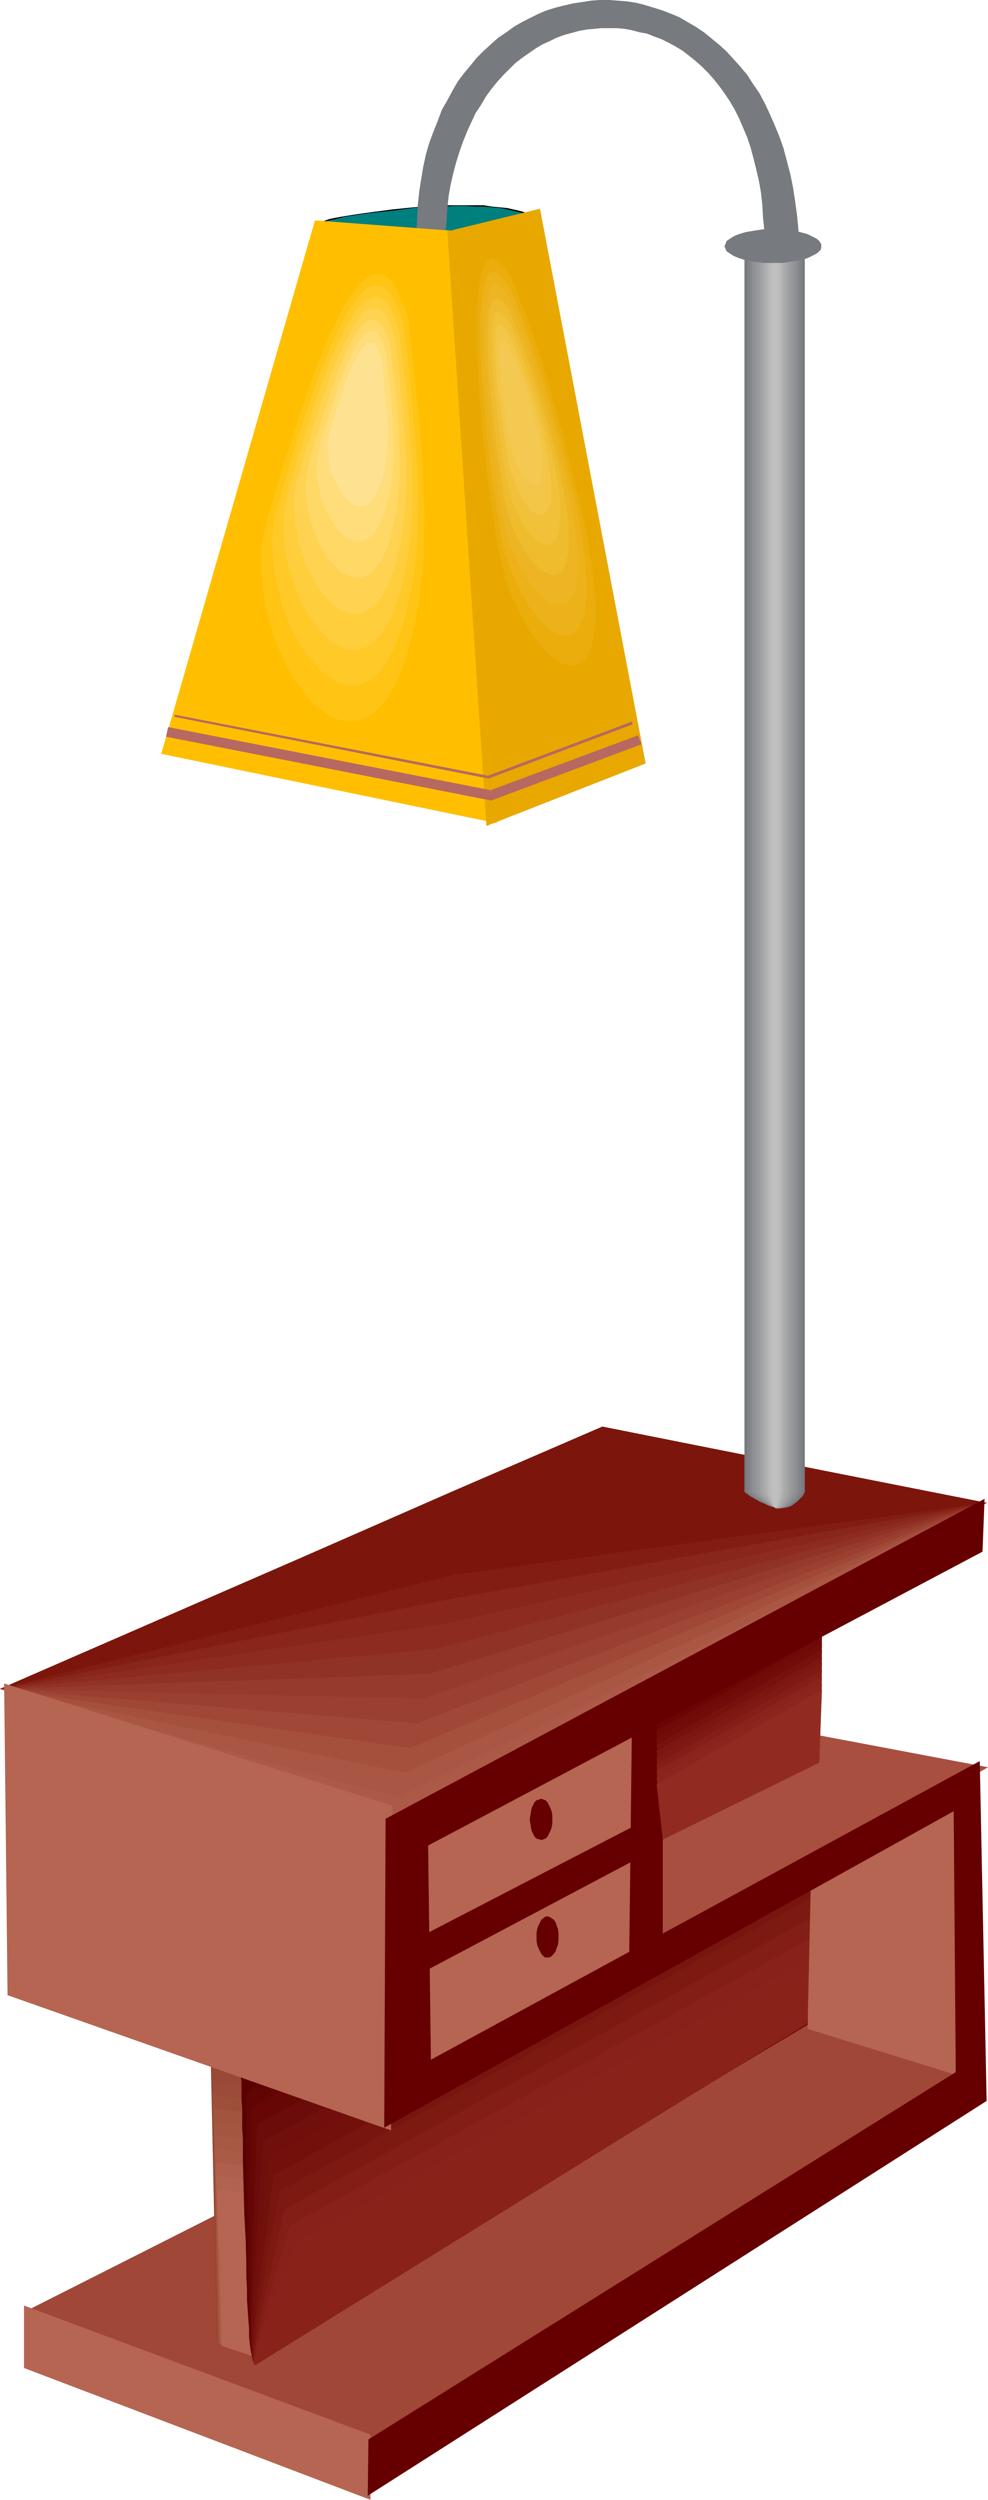 <?xml version="1.0" encoding="UTF-8" standalone="no"?>
<svg
   version="1.0"
   width="61.572mm"
   height="155.668mm"
   id="svg90"
   sodipodi:docname="Lamp 30.wmf"
   xmlns:inkscape="http://www.inkscape.org/namespaces/inkscape"
   xmlns:sodipodi="http://sodipodi.sourceforge.net/DTD/sodipodi-0.dtd"
   xmlns="http://www.w3.org/2000/svg"
   xmlns:svg="http://www.w3.org/2000/svg">
  <sodipodi:namedview
     id="namedview90"
     pagecolor="#ffffff"
     bordercolor="#000000"
     borderopacity="0.25"
     inkscape:showpageshadow="2"
     inkscape:pageopacity="0.0"
     inkscape:pagecheckerboard="0"
     inkscape:deskcolor="#d1d1d1"
     inkscape:document-units="mm" />
  <defs
     id="defs1">
    <pattern
       id="WMFhbasepattern"
       patternUnits="userSpaceOnUse"
       width="6"
       height="6"
       x="0"
       y="0" />
  </defs>
  <path
     style="fill:#007f7f;fill-opacity:1;fill-rule:evenodd;stroke:none"
     d="m 74.985,53.487 -0.323,-0.162 v -0.162 -0.162 l 0.162,-0.162 0.162,-0.162 0.323,-0.162 0.485,-0.323 0.485,-0.162 1.293,-0.323 1.616,-0.323 1.778,-0.323 2.101,-0.485 2.101,-0.162 2.424,-0.485 4.848,-0.485 4.848,-0.485 2.262,-0.162 2.101,-0.162 2.909,-0.162 2.586,-0.162 h 2.424 l 2.262,0.162 h 2.101 l 1.939,0.162 1.939,0.323 1.616,0.162 1.454,0.323 1.293,0.323 1.131,0.323 0.97,0.485 0.808,0.485 0.808,0.323 0.485,0.485 0.162,0.485 -2.586,0.485 -2.747,0.485 -5.333,0.808 -5.333,0.646 -2.747,0.323 -2.586,0.646 -15.191,-1.131 -7.595,-0.485 z"
     id="path1" />
  <path
     style="fill:#000000;fill-opacity:1;fill-rule:evenodd;stroke:none"
     d="m 74.985,53.325 v 0 l -0.162,-0.162 v 0 -0.162 0.162 -0.162 0 -0.162 0 l 0.162,-0.162 0.323,-0.162 0.485,-0.162 0.646,-0.162 1.131,-0.323 v 0 l 1.616,-0.323 1.778,-0.485 2.101,-0.323 2.101,-0.323 2.424,-0.323 4.848,-0.485 4.848,-0.646 2.262,-0.162 2.101,-0.162 h 2.909 l 2.586,-0.162 h 2.424 l 2.262,0.162 h 2.101 l 1.939,0.162 1.939,0.162 1.616,0.323 1.454,0.323 v 0 l 1.293,0.323 1.131,0.323 0.97,0.323 0.808,0.485 0.646,0.485 v -0.162 l 0.485,0.646 v 0 l 0.323,0.485 v -0.323 l -2.586,0.646 -2.747,0.323 -5.333,0.808 -5.333,0.646 -2.747,0.485 -2.586,0.485 -15.191,-1.131 -7.595,-0.485 -7.434,-0.646 -0.162,0.162 7.595,0.646 7.595,0.485 15.191,1.131 2.586,-0.485 2.747,-0.323 5.333,-0.808 5.333,-0.646 2.747,-0.485 2.747,-0.485 -0.323,-0.646 v 0 l -0.485,-0.646 -0.646,-0.323 -0.808,-0.485 -0.97,-0.485 -1.131,-0.323 -1.454,-0.323 v 0 l -1.454,-0.323 -1.616,-0.162 -1.939,-0.162 -1.939,-0.323 h -2.101 -2.262 -2.424 -2.586 l -2.909,0.162 -2.101,0.162 -2.262,0.162 -4.848,0.485 -4.848,0.646 -2.424,0.323 -2.101,0.323 -2.101,0.323 -1.778,0.323 -1.616,0.323 v 0 l -1.293,0.485 -0.485,0.162 -0.485,0.162 -0.323,0.162 -0.323,0.162 -0.162,0.162 v 0.323 0.162 l 0.323,0.162 z"
     id="path2" />
  <path
     style="fill:#a04738;fill-opacity:1;fill-rule:evenodd;stroke:none"
     d="M 88.237,575.911 5.818,544.077 162.576,464.898 l 68.036,23.592 z"
     id="path3" />
  <path
     style="fill:#934430;fill-opacity:1;fill-rule:evenodd;stroke:none"
     d="m 57.532,484.773 1.293,68.676 -7.757,-2.585 -1.454,-67.545 z"
     id="path4" />
  <path
     style="fill:#994935;fill-opacity:1;fill-rule:evenodd;stroke:none"
     d="m 57.532,487.844 0.323,16.482 0.323,16.321 0.808,32.803 -4.04,-1.131 -3.717,-1.293 -0.646,-32.157 -0.646,-32.318 z"
     id="path5" />
  <path
     style="fill:#9b4c38;fill-opacity:1;fill-rule:evenodd;stroke:none"
     d="m 57.532,490.914 0.808,31.349 0.646,31.51 -3.879,-1.293 -3.879,-1.454 -0.485,-30.541 -0.646,-30.702 3.717,0.646 1.778,0.162 z"
     id="path6" />
  <path
     style="fill:#9e4f3a;fill-opacity:1;fill-rule:evenodd;stroke:none"
     d="m 57.532,494.146 0.808,29.733 0.808,29.894 -7.757,-2.585 -1.293,-58.173 3.717,0.485 z"
     id="path7" />
  <path
     style="fill:#a3543f;fill-opacity:1;fill-rule:evenodd;stroke:none"
     d="m 57.532,497.216 1.778,56.718 -7.757,-2.585 -0.323,-13.735 -0.323,-13.897 -0.646,-27.632 z"
     id="path8" />
  <path
     style="fill:#a55642;fill-opacity:1;fill-rule:evenodd;stroke:none"
     d="m 57.532,500.286 0.97,26.986 0.97,26.824 -3.879,-1.293 -3.879,-1.293 -0.646,-26.178 -0.646,-26.016 3.555,0.485 z"
     id="path9" />
  <path
     style="fill:#a85944;fill-opacity:1;fill-rule:evenodd;stroke:none"
     d="m 57.532,503.518 2.101,50.74 -7.757,-2.585 -1.293,-49.124 z"
     id="path10" />
  <path
     style="fill:#aa5b47;fill-opacity:1;fill-rule:evenodd;stroke:none"
     d="m 57.532,506.588 1.131,23.915 1.131,23.754 -3.879,-1.131 -4.04,-1.454 -0.646,-22.946 -0.485,-22.946 3.394,0.323 z"
     id="path11" />
  <path
     style="fill:#af604c;fill-opacity:1;fill-rule:evenodd;stroke:none"
     d="m 57.532,509.658 2.424,44.761 -7.919,-2.424 -0.485,-21.653 -0.808,-21.33 1.778,0.162 1.616,0.162 z"
     id="path12" />
  <path
     style="fill:#b2634f;fill-opacity:1;fill-rule:evenodd;stroke:none"
     d="m 57.532,512.89 2.586,41.852 -7.757,-2.747 -0.646,-19.876 -0.808,-20.037 z"
     id="path13" />
  <path
     style="fill:#b56551;fill-opacity:1;fill-rule:evenodd;stroke:none"
     d="m 57.532,515.96 2.586,38.782 -7.757,-2.585 -1.293,-36.843 z"
     id="path14" />
  <path
     style="fill:#5b0000;fill-opacity:1;fill-rule:evenodd;stroke:none"
     d="M 59.309,554.742 190.534,476.371 194.089,412.057 56.724,488.167 v 0.808 l 0.162,0.808 v 2.747 1.778 l 0.162,1.939 v 2.101 2.424 l 0.162,2.585 v 2.747 2.747 l 0.162,5.979 0.162,6.14 0.323,6.14 0.162,5.979 v 2.909 l 0.162,2.747 v 2.585 l 0.162,2.424 0.162,2.262 0.162,2.101 v 1.778 l 0.162,1.616 0.162,1.293 0.162,0.97 0.162,0.646 v 0.162 z"
     id="path15" />
  <path
     style="fill:#600502;fill-opacity:1;fill-rule:evenodd;stroke:none"
     d="m 59.471,554.904 130.901,-78.533 3.717,-59.627 -68.036,37.812 -68.036,37.651 v 7.433 2.101 7.272 l 0.162,2.585 v 5.656 l 0.162,11.635 0.162,5.656 v 2.585 2.747 l 0.162,2.424 v 2.262 l 0.162,2.101 v 1.939 l 0.162,1.778 v 1.454 l 0.162,1.131 0.162,0.97 v 0.646 z"
     id="path16" />
  <path
     style="fill:#660705;fill-opacity:1;fill-rule:evenodd;stroke:none"
     d="m 59.471,555.065 65.45,-39.267 65.451,-39.428 1.778,-27.47 1.939,-27.47 -67.39,37.328 -67.39,37.328 v 1.454 0.97 1.293 1.616 1.778 l -0.162,1.939 v 2.101 2.262 l -0.162,2.424 v 2.424 5.333 l -0.162,10.827 v 12.604 l 0.162,2.262 v 1.939 1.939 1.616 l 0.162,1.454 0.162,0.97 v 0.97 l 0.162,0.646 z"
     id="path17" />
  <path
     style="fill:#6b0c0a;fill-opacity:1;fill-rule:evenodd;stroke:none"
     d="m 59.633,555.389 130.578,-79.018 1.939,-25.047 1.939,-25.208 -66.743,37.004 -66.743,36.843 v 0.646 l -0.162,0.808 v 0.97 1.131 l -0.162,1.454 v 1.778 1.778 l -0.162,1.939 v 2.101 l -0.162,2.262 v 2.262 l -0.162,5.009 -0.162,5.009 -0.162,5.171 -0.162,5.009 v 2.424 2.262 l -0.162,2.101 v 7.272 l 0.162,1.293 v 0.97 0.808 l 0.162,0.646 z"
     id="path18" />
  <path
     style="fill:#700f0c;fill-opacity:1;fill-rule:evenodd;stroke:none"
     d="m 59.633,555.55 65.289,-39.59 65.289,-39.59 1.939,-22.784 1.939,-22.784 -66.097,36.681 -66.097,36.52 v 0.162 0.485 l -0.162,0.646 v 0.808 1.293 l -0.162,1.293 v 1.616 l -0.162,1.616 -0.162,1.778 -0.162,2.101 -0.162,1.939 v 2.262 l -0.323,4.525 -0.646,9.534 -0.162,4.525 -0.162,2.262 v 2.262 l -0.162,1.939 v 1.939 l -0.162,1.778 v 1.454 1.454 1.293 0.97 l 0.162,0.808 v 0.485 z"
     id="path19" />
  <path
     style="fill:#72110c;fill-opacity:1;fill-rule:evenodd;stroke:none"
     d="m 59.633,555.712 65.289,-39.751 65.289,-39.59 1.939,-20.36 1.939,-20.522 -65.451,36.196 -65.45,36.196 v 0.162 0.323 0.646 l -0.162,0.97 -0.162,0.97 -0.162,1.293 v 1.454 l -0.162,1.454 -0.162,1.778 -0.323,1.778 -0.162,1.939 -0.162,2.101 -0.323,4.201 -0.485,4.363 -0.323,4.363 -0.323,4.363 -0.323,4.04 -0.162,1.778 -0.162,1.778 v 1.778 l -0.162,1.454 v 1.293 2.747 0.646 z"
     id="path20" />
  <path
     style="fill:#77160f;fill-opacity:1;fill-rule:evenodd;stroke:none"
     d="m 59.794,555.873 65.127,-39.751 65.289,-39.751 3.879,-36.196 -64.804,35.873 -64.804,35.873 v 0.162 0.323 l -0.162,0.485 v 0.808 l -0.162,0.97 -0.162,1.131 -0.323,1.293 -0.162,1.454 -0.162,1.616 -0.162,1.616 -0.485,3.717 -0.485,3.878 -1.131,8.08 -0.485,4.04 -0.323,3.717 -0.162,1.778 -0.162,1.616 -0.162,1.454 -0.162,1.454 v 1.131 0.97 1.616 0.485 z"
     id="path21" />
  <path
     style="fill:#7c1911;fill-opacity:1;fill-rule:evenodd;stroke:none"
     d="m 59.794,556.197 130.255,-79.826 1.939,-15.674 2.101,-15.674 -64.158,35.388 -64.158,35.388 v 0.162 0.323 l -0.162,0.485 v 0.646 l -0.323,0.97 -0.162,0.97 -0.162,1.293 -0.162,1.293 -0.323,1.454 -0.323,1.454 -0.646,3.393 -0.646,3.555 -0.485,3.717 -0.646,3.717 -0.646,3.555 -0.485,3.393 -0.162,1.616 -0.162,1.454 -0.162,1.454 -0.323,1.293 v 1.131 l -0.162,0.97 v 0.808 0.646 0.323 z"
     id="path22" />
  <path
     style="fill:#821e16;fill-opacity:1;fill-rule:evenodd;stroke:none"
     d="m 59.956,556.358 64.966,-40.075 64.966,-39.913 4.202,-26.663 -126.861,70.131 v 0 l -0.162,0.323 -0.162,0.485 -0.162,0.646 -0.162,0.808 -0.162,0.97 -0.323,0.97 -0.323,1.293 -0.162,1.293 -0.485,1.293 -0.646,3.07 -0.646,3.232 -0.808,3.393 -0.646,3.232 -0.808,3.393 -0.485,3.07 -0.323,1.454 -0.323,1.293 -0.162,1.293 -0.162,1.131 -0.162,0.97 -0.162,0.97 v 0.646 1.131 z"
     id="path23" />
  <path
     style="fill:#872119;fill-opacity:1;fill-rule:evenodd;stroke:none"
     d="m 59.956,556.52 64.966,-40.075 64.966,-40.075 4.202,-21.976 -125.73,69.323 v 0.162 L 68.198,524.04 v 0.485 l -0.162,0.485 -0.323,0.808 -0.162,0.808 -0.323,0.97 -0.323,1.131 -0.323,1.131 -0.323,1.131 -0.97,2.747 -0.808,2.909 -0.808,2.909 -0.808,3.07 -0.808,2.909 -0.808,2.909 -0.162,1.131 -0.323,1.293 -0.323,1.131 -0.162,1.131 -0.162,0.808 -0.162,0.808 -0.162,0.646 v 0.97 z"
     id="path24" />
  <path
     style="fill:#892319;fill-opacity:1;fill-rule:evenodd;stroke:none"
     d="M 60.117,556.681 189.726,476.371 194.089,459.08 69.652,527.595 v 0 0.323 l -0.162,0.323 -0.323,0.485 -0.162,0.646 -0.323,0.808 -0.323,0.808 -0.323,0.97 -0.808,2.101 -0.97,2.424 -0.97,2.585 -0.97,2.585 -1.778,5.332 -0.808,2.424 -0.808,2.262 -0.323,0.97 -0.162,0.97 -0.162,0.808 -0.162,0.646 -0.162,0.646 v 0.485 0.323 z"
     id="path25" />
  <path
     style="fill:#a84f3f;fill-opacity:1;fill-rule:evenodd;stroke:none"
     d="M 232.713,415.936 177.928,405.594 146.9,422.076 v 43.145 z"
     id="path26" />
  <path
     style="fill:#ad5947;fill-opacity:1;fill-rule:evenodd;stroke:none"
     d="m 0,397.514 141.89,-61.728 90.499,17.937 -139.951,75.301 z"
     id="path27" />
  <path
     style="fill:#aa5644;fill-opacity:1;fill-rule:evenodd;stroke:none"
     d="m 0,397.514 70.945,-30.864 35.392,-15.513 35.553,-15.351 45.25,9.049 45.25,8.888 -69.167,34.742 -69.329,34.581 -46.866,-12.766 z"
     id="path28" />
  <path
     style="fill:#a54f3d;fill-opacity:1;fill-rule:evenodd;stroke:none"
     d="m 0,397.514 70.945,-30.864 35.392,-15.513 35.553,-15.351 45.25,9.049 45.25,8.888 -68.521,31.833 -68.521,31.672 z"
     id="path29" />
  <path
     style="fill:#a04738;fill-opacity:1;fill-rule:evenodd;stroke:none"
     d="m 0,397.514 70.945,-30.864 35.392,-15.513 35.553,-15.351 45.25,9.049 45.25,8.888 -33.937,14.382 -33.937,14.543 -67.875,28.763 -48.32,-6.948 z"
     id="path30" />
  <path
     style="fill:#9b3f30;fill-opacity:1;fill-rule:evenodd;stroke:none"
     d="m 0,397.514 70.945,-30.864 35.392,-15.513 35.553,-15.351 45.25,9.049 45.25,8.888 -67.067,26.016 -67.067,25.855 z"
     id="path31" />
  <path
     style="fill:#963a2b;fill-opacity:1;fill-rule:evenodd;stroke:none"
     d="m 0,397.514 70.945,-30.864 35.392,-15.513 35.553,-15.351 45.25,9.049 45.25,8.888 -66.42,23.108 -66.42,22.946 z"
     id="path32" />
  <path
     style="fill:#913226;fill-opacity:1;fill-rule:evenodd;stroke:none"
     d="m 0,397.514 70.945,-30.864 35.392,-15.513 35.553,-15.351 45.25,9.049 45.25,8.888 -65.612,20.199 -65.774,20.037 z"
     id="path33" />
  <path
     style="fill:#8c2b1e;fill-opacity:1;fill-rule:evenodd;stroke:none"
     d="m 0,397.514 70.945,-30.864 35.392,-15.513 35.553,-15.351 45.25,9.049 45.25,8.888 -64.966,17.29 -64.966,17.129 -51.229,4.686 z"
     id="path34" />
  <path
     style="fill:#872619;fill-opacity:1;fill-rule:evenodd;stroke:none"
     d="m 0,397.514 70.945,-30.864 35.392,-15.513 35.553,-15.351 45.25,9.049 45.25,8.888 -64.319,14.382 -64.158,14.22 -52.037,7.595 z"
     id="path35" />
  <path
     style="fill:#821e11;fill-opacity:1;fill-rule:evenodd;stroke:none"
     d="m 0,397.514 70.945,-30.864 35.392,-15.513 35.553,-15.351 45.25,9.049 45.25,8.888 -63.511,11.311 -63.673,11.473 z"
     id="path36" />
  <path
     style="fill:#7c160c;fill-opacity:1;fill-rule:evenodd;stroke:none"
     d="m 0,397.514 141.89,-61.728 90.499,17.937 -125.73,16.967 z"
     id="path37" />
  <path
     style="fill:#b56551;fill-opacity:1;fill-rule:evenodd;stroke:none"
     d="m 0.97,396.221 0.808,73.362 90.338,31.833 0.323,-76.433 z"
     id="path38" />
  <path
     style="fill:#b56551;fill-opacity:1;fill-rule:evenodd;stroke:none"
     d="m 100.196,430.156 1.293,58.496 49.29,-28.602 2.586,-54.456 z"
     id="path39" />
  <path
     style="fill:#660000;fill-opacity:1;fill-rule:evenodd;stroke:none"
     d="m 148.839,406.402 -0.646,54.941 7.919,-5.171 v -53.163 z"
     id="path40" />
  <path
     style="fill:#660000;fill-opacity:1;fill-rule:evenodd;stroke:none"
     d="m 100.196,455.202 50.583,-26.178 v 8.08 l -49.775,26.339 z"
     id="path41" />
  <path
     style="fill:#660000;fill-opacity:1;fill-rule:evenodd;stroke:none"
     d="m 154.657,404.301 1.454,28.602 36.846,-18.098 0.646,-32.641 z"
     id="path42" />
  <path
     style="fill:#6b0505;fill-opacity:1;fill-rule:evenodd;stroke:none"
     d="m 154.657,405.917 0.808,13.412 0.646,13.574 18.423,-9.049 18.423,-9.049 0.323,-15.513 0.323,-15.674 -19.393,11.15 z"
     id="path43" />
  <path
     style="fill:#700a07;fill-opacity:1;fill-rule:evenodd;stroke:none"
     d="m 154.657,407.371 0.808,12.766 0.646,12.766 18.423,-9.049 18.423,-9.049 0.323,-14.705 0.323,-14.866 -19.393,11.15 z"
     id="path44" />
  <path
     style="fill:#720c0a;fill-opacity:1;fill-rule:evenodd;stroke:none"
     d="m 154.657,408.987 0.808,11.958 0.646,11.958 18.423,-9.049 18.423,-9.049 0.323,-14.058 0.323,-14.058 -19.393,11.15 z"
     id="path45" />
  <path
     style="fill:#77110c;fill-opacity:1;fill-rule:evenodd;stroke:none"
     d="m 154.657,410.603 0.808,11.15 0.646,11.15 18.423,-9.049 18.423,-9.049 0.323,-13.25 0.323,-13.25 -19.393,11.15 z"
     id="path46" />
  <path
     style="fill:#7c1611;fill-opacity:1;fill-rule:evenodd;stroke:none"
     d="m 154.657,412.057 0.808,10.503 0.646,10.342 18.423,-9.049 18.423,-9.049 0.646,-24.885 -19.393,11.15 z"
     id="path47" />
  <path
     style="fill:#7f1914;fill-opacity:1;fill-rule:evenodd;stroke:none"
     d="m 154.657,413.673 0.808,9.534 0.646,9.695 18.423,-9.049 18.423,-9.049 0.323,-11.635 0.323,-11.796 -19.393,11.15 z"
     id="path48" />
  <path
     style="fill:#841e16;fill-opacity:1;fill-rule:evenodd;stroke:none"
     d="m 154.657,415.289 0.485,4.363 0.323,4.363 0.646,8.888 18.423,-9.049 18.423,-9.049 0.323,-10.827 0.323,-10.988 -19.393,11.15 z"
     id="path49" />
  <path
     style="fill:#89231c;fill-opacity:1;fill-rule:evenodd;stroke:none"
     d="m 154.657,416.743 0.808,8.08 0.646,8.08 18.423,-9.049 18.423,-9.049 0.646,-20.199 -19.393,11.15 z"
     id="path50" />
  <path
     style="fill:#8c261c;fill-opacity:1;fill-rule:evenodd;stroke:none"
     d="m 154.657,418.359 0.808,7.272 0.646,7.272 18.423,-9.049 18.423,-9.049 0.323,-9.211 0.323,-9.372 -19.393,10.988 z"
     id="path51" />
  <path
     style="fill:#912b21;fill-opacity:1;fill-rule:evenodd;stroke:none"
     d="m 154.657,419.975 1.454,12.927 36.846,-18.098 0.646,-17.129 z"
     id="path52" />
  <path
     style="fill:#b56551;fill-opacity:1;fill-rule:evenodd;stroke:none"
     d="m 190.21,477.502 39.109,12.119 -2.586,-65.929 -35.715,17.129 z"
     id="path53" />
  <path
     style="fill:#b56551;fill-opacity:1;fill-rule:evenodd;stroke:none"
     d="m 5.656,542.623 v 14.705 L 87.267,588.353 V 573.002 Z"
     id="path54" />
  <path
     style="fill:#777a7f;fill-opacity:1;fill-rule:evenodd;stroke:none"
     d="m 188.271,58.334 -0.162,-3.717 -0.323,-3.555 -0.485,-3.555 -0.485,-3.232 -0.646,-3.232 -0.808,-3.07 -0.808,-3.07 -0.97,-2.747 -1.131,-2.747 -1.131,-2.585 -1.131,-2.424 -1.293,-2.424 -1.454,-2.101 -1.454,-2.262 -1.616,-1.939 -1.616,-1.778 -1.616,-1.778 -1.778,-1.616 L 167.586,9.049 165.808,7.595 163.869,6.302 161.929,5.171 159.99,4.04 158.051,3.232 155.95,2.424 153.849,1.778 151.748,1.131 149.809,0.646 147.708,0.323 145.607,0.162 143.506,0 h -2.262 l -2.101,0.162 -2.101,0.323 -2.101,0.323 -2.101,0.485 -1.939,0.485 -2.101,0.646 -1.939,0.808 -1.939,0.97 -1.939,0.97 -1.939,1.131 -1.778,1.293 -1.939,1.293 -1.616,1.454 -1.778,1.616 -1.616,1.616 -1.454,1.778 -1.616,1.939 -1.454,1.939 -1.293,2.262 -1.131,2.101 -1.293,2.262 -0.97,2.585 -0.97,2.424 -0.97,2.585 -0.808,2.747 -0.646,2.909 -0.485,2.909 -0.485,3.07 -0.323,3.07 -0.162,3.232 -0.162,3.393 0.162,3.555 h 6.626 v -3.232 l 0.323,-3.07 0.162,-3.07 0.323,-2.909 0.485,-2.747 0.646,-2.747 0.646,-2.424 0.808,-2.585 0.808,-2.262 0.97,-2.424 0.97,-2.101 0.97,-2.101 1.293,-1.939 1.131,-1.939 1.293,-1.778 1.293,-1.616 1.454,-1.616 1.454,-1.454 1.454,-1.454 1.454,-1.131 1.616,-1.131 1.616,-1.131 1.616,-0.97 1.778,-0.808 1.616,-0.808 1.778,-0.646 1.778,-0.485 1.778,-0.485 1.778,-0.323 1.778,-0.162 1.778,-0.162 h 1.778 1.778 l 1.778,0.162 1.778,0.323 1.778,0.485 1.778,0.323 1.616,0.646 1.778,0.646 1.616,0.808 1.778,0.97 1.616,0.97 1.454,1.131 1.616,1.293 1.454,1.293 1.454,1.454 1.293,1.454 1.293,1.616 1.293,1.778 1.293,1.939 1.131,1.939 0.97,1.939 0.97,2.262 0.97,2.262 0.808,2.424 0.646,2.424 0.646,2.585 0.646,2.747 0.485,2.747 0.323,2.909 0.162,2.909 0.323,3.232 v 3.232 l -0.162,3.232 z"
     id="path55" />
  <path
     style="fill:#ffbf00;fill-opacity:1;fill-rule:evenodd;stroke:none"
     d="m 74.177,51.871 32.16,2.424 10.666,139.453 -79.025,-16.321 z"
     id="path56" />
  <path
     style="fill:#e8a800;fill-opacity:1;fill-rule:evenodd;stroke:none"
     d="M 105.367,54.456 127.184,49.124 152.071,179.689 114.579,194.394 Z"
     id="path57" />
  <path
     style="fill:#660000;fill-opacity:1;fill-rule:evenodd;stroke:none"
     d="m 127.507,423.369 0.485,0.162 0.485,0.162 0.485,0.485 0.323,0.646 0.323,0.646 0.323,0.808 0.162,0.97 v 0.97 0.97 l -0.162,0.97 -0.323,0.808 -0.323,0.646 -0.323,0.646 -0.485,0.485 -0.485,0.162 -0.485,0.162 -0.485,-0.162 -0.646,-0.162 -0.485,-0.485 -0.323,-0.646 -0.323,-0.646 -0.162,-0.808 -0.162,-0.97 -0.162,-0.97 0.162,-0.97 0.162,-0.97 0.162,-0.808 0.323,-0.646 0.323,-0.646 0.485,-0.485 0.646,-0.162 z"
     id="path58" />
  <path
     style="fill:#660000;fill-opacity:1;fill-rule:evenodd;stroke:none"
     d="m 128.962,451.001 0.485,0.162 0.485,0.323 0.485,0.323 0.485,0.646 0.162,0.646 0.323,0.808 0.162,0.97 v 0.97 0.97 l -0.162,0.97 -0.323,0.808 -0.162,0.646 -0.485,0.646 -0.485,0.485 -0.485,0.323 h -0.485 -0.646 l -0.323,-0.323 -0.485,-0.485 -0.323,-0.646 -0.323,-0.646 -0.323,-0.808 -0.162,-0.97 v -0.97 -0.97 l 0.162,-0.97 0.323,-0.808 0.323,-0.646 0.323,-0.646 0.485,-0.323 0.323,-0.323 z"
     id="path59" />
  <path
     style="fill:#660000;fill-opacity:1;fill-rule:evenodd;stroke:none"
     d="m 100.842,434.357 130.578,-69.161 0.485,-12.443 -141.082,75.301 -0.323,72.716 134.133,-74.493 0.485,61.405 -138.335,86.451 -0.162,13.25 145.769,-92.915 -1.616,-79.988 -129.285,70.292 z"
     id="path60" />
  <path
     style="fill:#777a7f;fill-opacity:1;fill-rule:evenodd;stroke:none"
     d="m 175.343,58.173 h 14.221 V 351.137 l -0.485,0.97 -0.646,0.646 -0.646,0.646 -0.646,0.485 -0.646,0.485 -0.808,0.323 -0.808,0.162 -0.97,0.162 -0.808,-0.162 -0.97,-0.162 -1.131,-0.323 -0.97,-0.485 -1.131,-0.485 -1.131,-0.646 -1.131,-0.646 -1.293,-0.97 z"
     id="path61" />
  <path
     style="fill:#7f8287;fill-opacity:1;fill-rule:evenodd;stroke:none"
     d="M 175.989,58.173 H 188.918 V 351.137 l -0.485,0.97 -0.485,0.646 -0.646,0.646 -0.646,0.485 -0.646,0.485 -0.646,0.323 -0.808,0.162 -0.646,0.162 -0.97,-0.162 -0.808,-0.162 -0.97,-0.323 -0.97,-0.485 -0.97,-0.485 -1.131,-0.646 -0.97,-0.646 -1.131,-0.97 z"
     id="path62" />
  <path
     style="fill:#87878c;fill-opacity:1;fill-rule:evenodd;stroke:none"
     d="m 176.636,58.173 h 11.636 V 351.137 l -0.323,0.97 -0.485,0.646 -0.646,0.646 -0.485,0.485 -0.646,0.485 -0.646,0.323 -0.646,0.162 -0.646,0.162 -0.808,-0.162 -0.808,-0.162 -0.808,-0.323 -0.808,-0.485 -0.97,-0.485 -0.97,-0.646 -0.97,-0.646 -0.97,-0.97 z"
     id="path63" />
  <path
     style="fill:#8e8e93;fill-opacity:1;fill-rule:evenodd;stroke:none"
     d="m 177.12,58.173 h 10.666 V 351.137 l -0.485,0.97 -0.485,0.646 -0.323,0.646 -0.646,0.485 -0.485,0.485 -0.485,0.323 -0.646,0.162 -0.646,0.162 -0.808,-0.162 -0.646,-0.162 -0.808,-0.323 -0.646,-0.485 -0.808,-0.485 -0.97,-0.646 -0.808,-0.646 -0.97,-0.97 z"
     id="path64" />
  <path
     style="fill:#939699;fill-opacity:1;fill-rule:evenodd;stroke:none"
     d="m 177.767,58.173 h 9.373 V 351.137 l -0.485,0.97 -0.323,0.646 -0.485,0.646 -0.323,0.485 -0.485,0.485 -0.485,0.323 -0.485,0.162 -0.646,0.162 -0.646,-0.162 -0.646,-0.162 -0.485,-0.323 -0.808,-0.485 -0.646,-0.485 -0.808,-0.646 -0.808,-0.646 -0.808,-0.97 z"
     id="path65" />
  <path
     style="fill:#999b9e;fill-opacity:1;fill-rule:evenodd;stroke:none"
     d="m 178.413,58.173 h 8.08 V 351.137 l -0.323,0.97 -0.323,0.646 -0.323,0.646 -0.485,0.485 -0.323,0.485 -0.485,0.323 -0.485,0.162 -0.485,0.162 -0.485,-0.162 -0.485,-0.162 -0.646,-0.323 -0.485,-0.485 -0.646,-0.485 -0.646,-0.646 -0.646,-0.646 -0.808,-0.97 z"
     id="path66" />
  <path
     style="fill:#a3a3a5;fill-opacity:1;fill-rule:evenodd;stroke:none"
     d="m 179.06,58.173 h 6.787 V 351.137 l -0.162,0.97 -0.323,0.646 -0.323,0.646 -0.323,0.485 -0.323,0.485 -0.323,0.323 -0.485,0.162 -0.323,0.162 -0.485,-0.162 -0.485,-0.162 -0.485,-0.323 -0.485,-0.485 -0.485,-0.485 -0.646,-0.646 -0.646,-0.646 -0.485,-0.97 z"
     id="path67" />
  <path
     style="fill:#a8aaaa;fill-opacity:1;fill-rule:evenodd;stroke:none"
     d="m 179.706,58.173 h 5.495 V 351.137 l -0.162,0.97 -0.162,0.646 -0.323,0.646 -0.323,0.485 -0.162,0.485 -0.323,0.323 -0.323,0.162 -0.323,0.162 -0.323,-0.162 -0.485,-0.162 -0.323,-0.323 -0.485,-0.485 -0.323,-0.485 -0.485,-0.646 -0.485,-0.646 -0.485,-0.97 z"
     id="path68" />
  <path
     style="fill:#afb2b2;fill-opacity:1;fill-rule:evenodd;stroke:none"
     d="m 180.352,58.173 h 4.202 V 351.137 l -0.162,0.97 -0.162,0.646 -0.162,0.646 -0.162,0.485 -0.323,0.485 -0.162,0.323 -0.323,0.162 -0.162,0.162 -0.323,-0.162 -0.323,-0.162 -0.323,-0.323 -0.323,-0.485 -0.323,-0.485 -0.323,-0.646 -0.323,-0.646 -0.323,-0.97 z"
     id="path69" />
  <path
     style="fill:#bababa;fill-opacity:1;fill-rule:evenodd;stroke:none"
     d="m 180.999,58.173 h 3.071 V 351.137 l -0.162,0.97 -0.162,0.646 -0.162,0.646 -0.162,0.485 -0.162,0.485 -0.162,0.323 -0.162,0.162 -0.162,0.162 -0.162,-0.162 -0.162,-0.162 -0.323,-0.323 -0.162,-0.485 -0.162,-0.485 -0.323,-0.646 -0.323,-0.646 -0.162,-0.97 z"
     id="path70" />
  <path
     style="fill:#bfbfbf;fill-opacity:1;fill-rule:evenodd;stroke:none"
     d="m 181.645,58.173 h 1.616 v 292.965 0.97 0.646 l -0.162,0.646 v 0.485 l -0.162,0.485 -0.162,0.323 v 0.162 l -0.162,0.162 v -0.162 l -0.162,-0.162 -0.162,-0.323 -0.162,-0.485 -0.162,-0.485 v -0.646 l -0.162,-0.646 -0.162,-0.97 z"
     id="path71" />
  <path
     style="fill:#777a7f;fill-opacity:1;fill-rule:evenodd;stroke:none"
     d="m 182.13,53.971 h 2.262 l 2.101,0.323 1.939,0.323 1.778,0.485 0.646,0.323 0.646,0.323 0.646,0.323 0.485,0.323 0.323,0.323 0.323,0.485 0.162,0.323 v 0.485 0.323 l -0.162,0.485 -0.323,0.323 -0.323,0.323 -0.485,0.323 -0.646,0.323 -0.646,0.323 -0.646,0.323 -1.778,0.485 -1.939,0.323 -2.101,0.323 h -2.262 -2.424 l -2.101,-0.323 -1.939,-0.323 -1.616,-0.485 -0.808,-0.323 -0.646,-0.323 -0.485,-0.323 -0.485,-0.323 -0.485,-0.323 -0.162,-0.323 -0.162,-0.485 -0.162,-0.323 0.162,-0.485 0.162,-0.323 0.162,-0.485 0.485,-0.323 0.485,-0.323 0.485,-0.323 0.646,-0.323 0.808,-0.323 1.616,-0.485 1.939,-0.323 2.101,-0.323 z"
     id="path72" />
  <path
     style="fill:#ffbf00;fill-opacity:1;fill-rule:evenodd;stroke:none"
     d="m 60.602,125.233 -0.808,3.07 -0.646,3.232 -0.323,3.393 v 3.232 l 0.162,3.393 0.485,3.393 0.646,3.393 0.808,3.232 0.808,3.232 1.131,3.232 1.293,2.909 1.454,2.909 1.454,2.747 1.616,2.424 1.778,2.262 1.778,1.939 1.939,1.616 1.778,1.454 0.97,0.646 0.97,0.323 0.97,0.485 0.97,0.162 0.97,0.162 1.131,0.162 h 0.97 l 0.97,-0.162 0.97,-0.162 0.97,-0.485 0.97,-0.323 0.808,-0.646 0.97,-0.808 0.97,-0.808 0.97,-0.97 0.808,-1.131 0.808,-1.131 0.97,-1.454 0.808,-1.616 0.808,-1.616 0.646,-1.939 0.808,-1.939 0.646,-2.101 0.808,-2.262 0.646,-2.585 0.485,-2.585 0.646,-2.747 0.485,-3.07 0.646,-4.201 0.485,-4.363 0.323,-4.525 0.162,-4.686 v -4.525 l -0.162,-4.848 -0.162,-4.686 -0.162,-4.848 -0.808,-9.695 L 99.226,91.784 98.257,82.573 97.61,78.049 97.125,73.686 96.64,72.07 96.156,70.615 95.671,69.161 95.186,68.03 94.701,66.899 94.216,65.929 93.732,64.96 93.247,64.313 92.6,63.667 92.116,63.021 91.631,62.536 90.984,62.213 90.499,62.051 89.853,61.889 89.368,61.728 h -0.646 l -0.485,0.162 -0.646,0.162 -1.293,0.646 -1.131,0.97 -1.293,1.293 -1.131,1.616 -1.293,1.778 -1.131,2.101 -1.293,2.424 -1.293,2.424 -1.131,2.747 -1.293,2.747 -1.293,3.07 -1.131,3.232 -1.293,3.232 -2.424,6.787 -2.262,7.11 -2.262,7.11 -2.101,7.11 z"
     id="path73" />
  <path
     style="fill:#ffc414;fill-opacity:1;fill-rule:evenodd;stroke:none"
     d="m 63.026,122.001 -0.646,2.747 -0.646,2.909 -0.162,2.909 v 3.07 l 0.162,3.07 0.323,3.07 0.485,3.07 0.808,2.909 0.808,2.909 0.97,2.909 1.131,2.585 1.293,2.747 1.454,2.424 1.454,2.101 1.454,2.101 1.616,1.778 1.778,1.454 1.616,1.293 1.778,0.97 0.97,0.323 0.808,0.162 0.97,0.162 0.808,0.162 h 0.97 l 0.808,-0.162 0.97,-0.162 0.808,-0.323 0.808,-0.485 0.97,-0.485 0.808,-0.646 0.808,-0.808 0.808,-0.97 0.808,-0.97 0.808,-1.131 0.646,-1.293 0.808,-1.293 0.808,-1.616 0.646,-1.616 0.646,-1.778 0.646,-1.939 0.646,-2.101 0.485,-2.262 0.646,-2.424 0.485,-2.585 0.485,-2.585 0.485,-3.878 0.485,-3.878 0.323,-4.201 v -4.04 l 0.162,-4.201 -0.162,-4.363 -0.162,-4.201 -0.162,-4.363 -0.646,-8.726 -0.97,-8.726 -0.808,-8.403 -0.485,-4.04 -0.485,-4.04 -0.485,-1.454 -0.323,-1.293 -0.485,-1.131 -0.485,-1.131 -0.485,-0.97 -0.323,-0.97 -0.485,-0.808 -0.485,-0.646 -0.485,-0.646 -0.485,-0.485 -0.485,-0.323 -0.485,-0.323 -0.646,-0.323 -0.485,-0.162 h -0.97 l -1.131,0.323 -0.97,0.646 -1.131,0.808 -1.131,1.131 -1.131,1.454 -1.131,1.616 -1.131,1.939 -1.131,2.101 -0.97,2.262 -1.293,2.424 -0.97,2.585 -1.131,2.747 -1.131,2.747 -1.131,3.07 -2.101,6.14 -2.101,6.464 -2.101,6.464 -1.939,6.302 z"
     id="path74" />
  <path
     style="fill:#ffc928;fill-opacity:1;fill-rule:evenodd;stroke:none"
     d="m 65.612,118.608 -0.808,2.424 -0.323,2.585 -0.323,2.747 v 2.585 l 0.162,2.747 0.323,2.747 0.485,2.747 0.646,2.585 0.646,2.747 0.97,2.424 0.97,2.424 1.131,2.424 1.293,2.101 1.293,1.939 1.454,1.778 1.454,1.616 1.454,1.454 1.616,1.131 1.454,0.808 1.616,0.485 1.616,0.323 h 0.808 l 0.808,-0.162 0.646,-0.162 0.808,-0.323 0.808,-0.485 0.808,-0.323 0.646,-0.646 0.808,-0.646 0.808,-0.808 0.646,-0.97 0.646,-0.97 0.646,-1.131 0.646,-1.293 0.808,-1.293 0.485,-1.616 0.646,-1.454 0.646,-1.778 0.485,-1.939 0.485,-1.939 0.485,-2.262 0.485,-2.262 0.485,-2.424 0.485,-3.393 0.323,-3.555 0.323,-3.555 v -3.717 l 0.162,-3.717 -0.162,-3.878 -0.323,-7.756 -0.646,-7.756 -0.646,-7.756 -0.808,-7.433 -0.485,-3.717 -0.485,-3.555 -0.323,-1.293 -0.323,-1.131 -0.485,-1.131 -0.323,-0.97 -0.485,-0.97 -0.323,-0.808 -0.485,-0.646 -0.323,-0.646 -0.485,-0.485 -0.485,-0.485 -0.808,-0.646 -0.97,-0.323 h -0.97 l -0.808,0.162 -1.131,0.485 -0.97,0.97 -0.97,0.97 -0.97,1.293 -0.97,1.454 -0.97,1.616 -0.97,1.939 -0.97,1.939 -1.131,2.262 -0.97,2.262 -0.97,2.424 -1.939,5.171 -1.939,5.656 -1.939,5.656 -1.778,5.817 -1.616,5.656 z"
     id="path75" />
  <path
     style="fill:#ffce3d;fill-opacity:1;fill-rule:evenodd;stroke:none"
     d="m 68.036,115.214 -0.646,2.262 -0.323,2.262 -0.323,2.262 v 2.424 l 0.162,2.424 0.162,2.262 0.485,2.424 0.646,2.424 0.646,2.262 0.808,2.262 0.808,2.101 0.97,2.101 1.131,1.939 1.131,1.616 1.293,1.616 1.293,1.454 1.293,1.293 1.293,0.97 1.454,0.646 1.454,0.485 1.293,0.162 h 1.454 l 1.454,-0.485 0.646,-0.323 0.646,-0.485 0.646,-0.485 0.646,-0.646 0.646,-0.646 0.646,-0.808 0.646,-0.808 0.646,-1.131 0.485,-0.97 0.646,-1.293 0.485,-1.293 0.485,-1.454 0.646,-1.454 0.485,-1.616 0.485,-1.939 0.323,-1.778 0.485,-2.101 0.323,-2.101 0.485,-2.909 0.323,-3.232 0.162,-3.07 0.162,-3.232 v -3.393 -3.393 L 96.802,105.034 96.317,98.086 95.509,91.299 94.863,84.674 94.055,78.372 93.732,77.079 93.408,76.109 93.085,75.14 92.762,74.332 91.954,72.878 91.307,71.585 90.499,70.777 89.691,70.131 88.883,69.807 h -0.808 l -0.808,0.323 -0.97,0.485 -0.808,0.646 -0.808,0.97 -0.97,0.97 -0.808,1.454 -0.97,1.454 -0.808,1.616 -0.808,1.778 -0.97,1.939 -0.97,1.939 -0.808,2.262 -1.778,4.525 -1.616,4.848 -1.616,5.171 -1.616,5.009 -1.616,5.171 z"
     id="path76" />
  <path
     style="fill:#ffd351;fill-opacity:1;fill-rule:evenodd;stroke:none"
     d="m 70.46,111.821 -0.646,1.778 -0.323,2.101 -0.162,1.939 v 2.101 l 0.162,2.101 0.162,2.101 0.485,2.101 0.323,1.939 0.646,2.101 0.646,1.939 0.808,1.778 0.97,1.778 0.808,1.616 0.97,1.616 1.131,1.293 1.131,1.293 1.131,0.97 1.131,0.808 1.293,0.646 1.131,0.485 1.293,0.162 1.131,-0.162 1.293,-0.323 1.131,-0.646 1.131,-0.97 0.646,-0.646 0.485,-0.646 1.131,-1.616 0.485,-0.97 0.485,-0.97 0.485,-1.293 0.323,-1.131 0.485,-1.293 0.485,-1.454 0.323,-1.616 0.485,-1.616 0.323,-1.616 0.323,-1.939 0.323,-2.585 0.323,-2.747 0.162,-2.747 0.162,-2.747 v -5.817 l -0.323,-5.979 -0.485,-5.979 -0.485,-5.817 -0.646,-5.817 -0.646,-5.494 -0.646,-1.939 -0.485,-1.454 -0.646,-1.293 -0.646,-1.131 -0.646,-0.646 -0.808,-0.485 -0.646,-0.323 h -0.646 l -0.808,0.162 -0.646,0.485 -0.808,0.485 -0.646,0.808 -0.808,0.97 -0.808,1.131 -0.808,1.293 -0.646,1.454 -0.808,1.454 -0.808,1.778 -0.808,1.778 -0.808,1.778 -1.454,4.04 -1.454,4.201 -2.909,8.726 -1.293,4.363 z"
     id="path77" />
  <path
     style="fill:#ffd866;fill-opacity:1;fill-rule:evenodd;stroke:none"
     d="m 72.884,108.428 -0.323,1.616 -0.323,1.616 -0.162,1.778 -0.162,1.616 0.162,1.778 0.162,1.778 0.323,1.778 0.485,1.778 0.485,1.616 0.646,1.616 0.646,1.616 0.646,1.454 0.808,1.454 0.808,1.293 0.97,1.131 0.97,1.131 0.808,0.808 0.97,0.646 1.131,0.485 0.97,0.485 0.97,0.162 1.131,-0.162 0.97,-0.323 0.97,-0.485 0.97,-0.808 0.97,-1.131 0.97,-1.293 0.808,-1.778 0.323,-0.97 0.485,-0.97 0.323,-1.131 0.323,-1.293 0.323,-1.293 0.323,-1.454 0.323,-1.454 0.323,-1.454 0.323,-2.262 0.162,-2.262 0.162,-2.262 0.162,-2.424 -0.162,-4.848 -0.162,-5.009 -0.323,-5.009 -0.485,-5.009 -0.646,-4.848 -0.485,-4.686 -0.485,-1.616 -0.485,-1.293 -0.485,-1.131 -0.646,-0.97 -0.485,-0.485 -0.646,-0.485 -0.485,-0.162 h -0.646 l -0.646,0.162 -0.646,0.323 -0.646,0.485 -0.646,0.646 -0.646,0.808 -0.646,0.97 -0.646,1.131 -0.646,1.131 -0.646,1.293 -0.646,1.454 -1.293,3.07 -1.131,3.393 -1.293,3.555 -2.424,7.433 -1.131,3.717 z"
     id="path78" />
  <path
     style="fill:#ffdd7a;fill-opacity:1;fill-rule:evenodd;stroke:none"
     d="m 75.308,105.034 -0.323,1.293 -0.162,1.293 -0.162,1.454 -0.162,1.454 0.162,1.454 0.162,1.454 0.323,1.293 0.323,1.454 0.323,1.454 0.485,1.293 0.485,1.293 0.646,1.131 0.646,1.293 0.808,0.97 0.646,0.97 0.808,0.808 0.808,0.646 0.808,0.646 0.808,0.485 0.808,0.323 h 0.808 0.808 l 0.808,-0.323 0.808,-0.485 0.808,-0.646 0.808,-0.808 0.646,-1.131 0.808,-1.454 0.646,-1.616 0.485,-1.939 0.646,-2.101 0.485,-2.585 0.162,-1.778 0.162,-1.778 0.323,-3.878 v -4.04 L 92.439,98.894 92.277,94.854 91.792,90.814 91.307,86.774 90.984,82.896 90.499,81.604 90.176,80.634 89.691,79.664 89.207,79.018 88.883,78.372 88.237,78.049 87.752,77.887 h -0.323 l -0.646,0.162 -0.485,0.323 -0.485,0.323 -0.485,0.646 -0.646,0.646 -0.485,0.808 -0.485,0.808 -0.485,0.97 -1.131,2.262 -0.97,2.424 -1.131,2.747 -0.97,3.07 -1.939,5.979 -0.97,2.909 z"
     id="path79" />
  <path
     style="fill:#ffe291;fill-opacity:1;fill-rule:evenodd;stroke:none"
     d="m 77.733,101.641 -0.323,0.97 -0.162,1.131 v 0.97 1.131 l 0.162,2.262 0.323,2.262 0.808,2.101 0.97,1.939 0.97,1.616 0.485,0.808 0.646,0.646 0.646,0.485 0.646,0.485 0.646,0.323 0.646,0.162 0.646,0.162 h 0.646 l 0.646,-0.162 0.646,-0.323 0.646,-0.646 0.485,-0.646 0.646,-0.97 0.485,-0.97 0.485,-1.293 0.485,-1.454 0.485,-1.778 0.323,-1.939 0.323,-2.747 0.162,-3.07 V 100.025 L 91.146,96.955 90.499,90.491 90.176,87.582 89.853,84.512 89.53,83.543 89.207,82.735 88.883,82.088 88.56,81.442 88.237,80.957 87.752,80.796 87.429,80.634 h -0.323 l -0.323,0.162 -0.485,0.162 -0.323,0.323 -0.808,0.97 -0.485,0.646 -0.808,1.293 -0.808,1.778 -0.808,1.939 -0.808,2.101 -0.808,2.262 -1.454,4.686 -0.808,2.424 z"
     id="path80" />
  <path
     style="fill:#e8a800;fill-opacity:1;fill-rule:evenodd;stroke:none"
     d="m 116.518,131.05 0.485,3.07 0.646,3.07 0.808,2.909 0.97,2.909 0.97,2.585 1.131,2.747 1.293,2.424 1.293,2.262 1.131,2.101 1.454,1.778 1.293,1.778 1.454,1.454 1.293,1.293 1.293,0.97 1.454,0.646 1.131,0.485 1.293,0.323 1.131,-0.162 0.646,-0.162 0.485,-0.323 0.485,-0.162 0.485,-0.485 0.485,-0.485 0.323,-0.646 0.485,-0.646 0.323,-0.646 0.323,-0.808 0.323,-0.97 0.162,-1.131 0.323,-0.97 0.162,-1.293 0.162,-1.293 v -1.293 l 0.162,-1.616 v -1.616 l -0.162,-1.616 v -1.939 l -0.162,-1.939 -0.162,-1.939 -0.323,-2.101 -0.323,-2.262 -0.323,-2.424 -0.485,-2.585 -0.485,-2.585 -0.485,-2.585 -0.646,-2.909 -1.778,-7.918 -1.939,-8.08 -2.262,-8.08 -2.262,-7.918 -2.262,-7.756 -2.586,-7.595 -1.293,-3.717 -1.293,-3.393 -1.293,-3.555 -1.293,-3.232 -0.646,-0.97 -0.485,-0.97 -0.646,-0.808 -0.485,-0.646 -0.485,-0.485 -0.485,-0.485 -0.485,-0.323 -0.485,-0.323 -0.323,-0.162 -0.485,-0.162 h -0.323 l -0.323,0.162 -0.323,0.162 -0.323,0.323 -0.323,0.323 -0.323,0.323 -0.485,1.131 -0.485,1.293 -0.323,1.778 -0.323,1.939 -0.162,2.101 -0.162,2.262 -0.162,2.585 v 2.747 6.14 3.07 l 0.162,3.393 0.162,3.555 0.323,3.555 0.646,7.272 0.646,7.272 0.97,7.595 0.97,7.272 0.485,3.555 z"
     id="path81" />
  <path
     style="fill:#eaad0c;fill-opacity:1;fill-rule:evenodd;stroke:none"
     d="m 117.003,127.172 0.485,2.747 0.646,2.747 0.646,2.585 0.808,2.585 0.97,2.585 1.131,2.262 0.97,2.101 1.131,2.101 1.131,1.939 1.293,1.616 1.131,1.616 1.293,1.293 1.293,1.131 1.131,0.97 1.131,0.646 1.293,0.323 0.97,0.323 1.131,-0.162 0.97,-0.323 0.808,-0.646 0.485,-0.485 0.323,-0.485 0.323,-0.646 0.323,-0.646 0.323,-0.808 0.323,-0.808 0.162,-0.97 0.162,-0.97 0.162,-1.131 0.162,-1.131 0.162,-1.293 v -1.293 -1.454 -1.616 l -0.162,-1.616 -0.162,-1.778 -0.162,-1.778 -0.162,-1.939 -0.323,-2.101 -0.323,-2.101 -0.323,-2.262 -0.485,-2.424 -0.485,-2.424 -0.485,-2.585 -1.778,-7.11 -1.778,-7.272 -1.939,-7.272 -2.101,-7.272 -2.101,-6.948 -2.262,-6.787 -1.131,-3.393 -1.293,-3.232 -1.131,-3.07 -1.293,-3.07 -0.485,-0.808 -0.485,-0.808 -0.485,-0.646 -0.485,-0.646 -0.485,-0.485 -0.485,-0.485 -0.323,-0.323 -0.485,-0.162 -0.323,-0.162 -0.323,-0.162 h -0.323 l -0.323,0.162 -0.646,0.485 -0.485,0.646 -0.485,0.97 -0.485,1.293 -0.162,1.454 -0.323,1.616 -0.162,1.939 -0.162,2.262 -0.162,2.262 v 5.171 2.747 l 0.162,2.909 0.162,3.07 0.162,3.07 0.162,3.232 0.646,6.625 0.646,6.625 0.808,6.787 0.97,6.625 z"
     id="path82" />
  <path
     style="fill:#edb219;fill-opacity:1;fill-rule:evenodd;stroke:none"
     d="m 117.488,123.294 0.485,2.424 0.485,2.424 0.646,2.424 0.808,2.262 0.808,2.262 0.97,2.101 0.808,1.939 1.131,1.778 0.97,1.778 1.131,1.454 0.97,1.293 1.131,1.293 1.131,0.97 0.97,0.808 1.131,0.646 0.97,0.323 0.97,0.162 0.97,-0.162 0.97,-0.323 0.808,-0.646 0.646,-0.808 0.485,-1.131 0.646,-1.454 0.162,-0.808 0.162,-0.808 0.162,-1.131 v -0.97 l 0.162,-1.131 v -3.878 l -0.162,-1.454 v -1.616 l -0.162,-1.616 -0.323,-1.778 -0.162,-1.778 -0.323,-1.939 -0.323,-2.101 -0.323,-2.101 -0.485,-2.101 -0.485,-2.424 -1.616,-6.302 -1.616,-6.464 -1.778,-6.625 -1.778,-6.302 -2.101,-6.302 -2.101,-6.14 -1.939,-5.656 -1.131,-2.909 -1.131,-2.585 -0.485,-0.808 -0.323,-0.646 -0.485,-0.646 -0.485,-0.646 -0.323,-0.323 -0.485,-0.485 -0.646,-0.485 -0.646,-0.162 h -0.646 l -0.485,0.323 -0.485,0.646 -0.323,0.97 -0.323,0.97 -0.323,1.454 -0.162,1.454 -0.162,1.778 -0.162,1.939 -0.162,2.101 v 4.525 l 0.162,2.424 v 2.747 l 0.162,2.585 0.485,5.817 0.485,5.817 1.293,12.119 0.97,5.817 z"
     id="path83" />
  <path
     style="fill:#edb523;fill-opacity:1;fill-rule:evenodd;stroke:none"
     d="m 117.972,119.416 0.485,2.101 0.485,2.262 0.485,2.101 0.646,1.939 0.808,1.939 0.808,1.778 0.808,1.778 0.808,1.616 0.97,1.454 0.97,1.293 0.97,1.293 0.97,0.97 0.97,0.808 0.808,0.808 0.97,0.485 0.97,0.323 0.808,0.162 0.808,-0.162 0.808,-0.323 0.646,-0.485 0.485,-0.808 0.646,-0.97 0.485,-1.293 0.162,-1.454 0.323,-1.778 v -2.101 -1.131 -1.293 -1.293 l -0.162,-1.454 -0.162,-1.454 -0.162,-1.454 -0.323,-1.616 -0.162,-1.778 -0.323,-1.778 -0.323,-1.778 -0.323,-1.939 -0.485,-2.101 -1.454,-5.494 -1.293,-5.817 -1.616,-5.656 -1.778,-5.656 -1.778,-5.494 -1.778,-5.333 -1.778,-5.171 -1.939,-4.686 -0.808,-1.454 -0.808,-0.97 -0.646,-0.646 -0.646,-0.485 -0.646,-0.162 h -0.485 l -0.485,0.323 -0.323,0.485 -0.323,0.97 -0.323,0.97 -0.162,1.131 -0.323,1.293 v 1.616 l -0.162,1.616 v 1.939 1.939 2.101 2.101 l 0.162,2.424 0.162,2.262 0.323,5.009 0.485,5.171 0.646,5.333 0.646,5.332 0.646,5.171 z"
     id="path84" />
  <path
     style="fill:#efbc2d;fill-opacity:1;fill-rule:evenodd;stroke:none"
     d="m 118.457,115.376 0.323,1.939 0.485,1.939 0.485,1.778 0.485,1.778 0.646,1.616 0.808,1.616 0.646,1.454 0.808,1.293 0.808,1.293 0.808,1.131 0.808,1.131 0.808,0.808 0.808,0.808 0.808,0.646 0.808,0.323 0.646,0.323 0.808,0.162 0.646,-0.162 0.646,-0.162 0.646,-0.485 0.485,-0.646 0.485,-0.97 0.323,-1.131 0.323,-1.293 0.162,-1.616 v -1.778 -2.101 l -0.162,-2.262 -0.323,-2.585 -0.485,-2.909 -0.162,-1.454 -0.323,-1.616 -0.323,-1.778 -0.323,-1.616 -1.131,-5.009 -1.293,-4.848 -1.454,-4.848 -1.454,-4.848 -1.616,-4.848 -1.616,-4.525 -1.616,-4.363 -1.616,-4.201 -0.646,-1.131 -0.808,-0.97 -0.485,-0.646 -0.646,-0.323 -0.323,-0.162 h -0.485 l -0.323,0.323 -0.485,0.485 -0.162,0.646 -0.323,0.808 -0.162,1.131 -0.162,1.131 v 1.293 l -0.162,1.454 v 3.393 1.778 l 0.162,1.939 v 1.939 l 0.162,2.101 0.323,4.201 0.485,4.525 1.131,9.211 0.646,4.525 z"
     id="path85" />
  <path
     style="fill:#f2c13a;fill-opacity:1;fill-rule:evenodd;stroke:none"
     d="m 119.104,111.498 0.323,1.616 0.323,1.616 0.808,2.909 0.485,1.454 0.646,1.293 0.646,1.293 0.485,1.131 0.646,1.131 0.808,0.97 0.646,0.808 0.646,0.808 0.646,0.646 0.808,0.485 0.485,0.323 0.808,0.162 0.485,0.162 0.646,-0.162 0.485,-0.162 0.485,-0.485 0.485,-0.485 0.323,-0.808 0.323,-0.97 0.162,-0.97 0.162,-1.454 0.162,-1.454 -0.162,-1.778 v -1.939 l -0.323,-2.262 -0.323,-2.424 -0.485,-2.585 -0.646,-2.909 -0.97,-4.201 -1.131,-4.04 -1.131,-4.201 -2.747,-8.08 -1.293,-3.878 -1.454,-3.717 -1.293,-3.393 -0.646,-1.131 -0.646,-0.646 -0.485,-0.485 -0.323,-0.323 -0.485,-0.162 h -0.323 l -0.323,0.323 -0.323,0.323 -0.162,0.646 -0.162,0.646 -0.162,0.97 -0.162,0.97 v 1.131 1.131 l -0.162,1.454 0.162,1.454 v 1.454 1.616 l 0.323,3.393 0.323,3.717 0.485,3.717 0.97,7.756 0.485,3.878 z"
     id="path86" />
  <path
     style="fill:#f4c647;fill-opacity:1;fill-rule:evenodd;stroke:none"
     d="m 119.589,107.62 0.485,2.585 0.808,2.424 0.808,2.262 0.97,1.939 0.485,0.808 0.485,0.808 0.646,0.646 0.485,0.646 0.485,0.485 0.646,0.485 0.485,0.323 0.646,0.162 h 0.323 0.485 l 0.485,-0.323 0.323,-0.323 0.323,-0.485 0.323,-0.646 0.323,-0.646 0.162,-0.97 v -1.131 -2.585 -1.616 l -0.323,-1.939 -0.323,-1.939 -0.323,-2.101 -0.485,-2.424 -0.808,-3.393 -0.97,-3.393 -0.97,-3.232 -1.131,-3.393 -1.131,-3.232 -1.131,-3.07 -1.131,-2.909 -1.293,-2.909 -0.323,-0.808 -0.485,-0.646 -0.485,-0.323 -0.323,-0.323 -0.323,-0.162 h -0.323 l -0.162,0.162 -0.162,0.485 -0.162,0.485 -0.162,0.485 -0.162,0.646 v 0.808 0.97 l -0.162,1.131 0.162,0.97 v 1.293 l 0.162,2.424 0.162,2.909 0.323,2.909 0.485,3.07 0.808,6.464 0.485,3.07 z"
     id="path87" />
  <path
     style="fill:#f4c951;fill-opacity:1;fill-rule:evenodd;stroke:none"
     d="m 120.073,103.58 0.323,2.101 0.646,1.939 0.646,1.778 0.646,1.454 0.808,1.131 0.97,0.97 0.808,0.808 0.323,0.162 0.323,0.162 h 0.485 0.323 l 0.323,-0.162 0.323,-0.323 0.162,-0.323 0.162,-0.485 0.162,-0.646 0.162,-0.808 0.162,-0.808 v -0.97 -1.131 l -0.162,-1.293 -0.162,-1.293 -0.162,-1.616 -0.323,-1.616 -0.485,-1.939 -0.646,-2.585 -0.646,-2.585 -1.778,-5.171 -1.778,-4.848 -1.131,-2.262 -0.808,-2.101 -0.323,-0.646 -0.485,-0.485 -0.162,-0.323 -0.323,-0.162 -0.323,-0.162 h -0.162 l -0.162,0.162 v 0.323 l -0.162,0.323 -0.162,0.485 v 0.646 2.101 1.778 l 0.323,1.939 0.162,2.262 0.162,2.262 0.485,2.424 0.646,4.848 0.323,2.424 z"
     id="path88" />
  <path
     style="fill:#b76860;fill-opacity:1;fill-rule:evenodd;stroke:none"
     d="m 39.109,173.387 76.601,15.028 35.392,-13.25 -0.808,-2.101 -35.23,13.089 0.646,-0.162 -76.117,-14.866 z"
     id="path89" />
  <path
     style="fill:#b76860;fill-opacity:1;fill-rule:evenodd;stroke:none"
     d="m 41.048,168.701 74.016,14.543 33.937,-12.766 -0.162,-0.646 -33.937,12.766 h 0.162 L 41.21,168.216 Z"
     id="path90" />
</svg>

